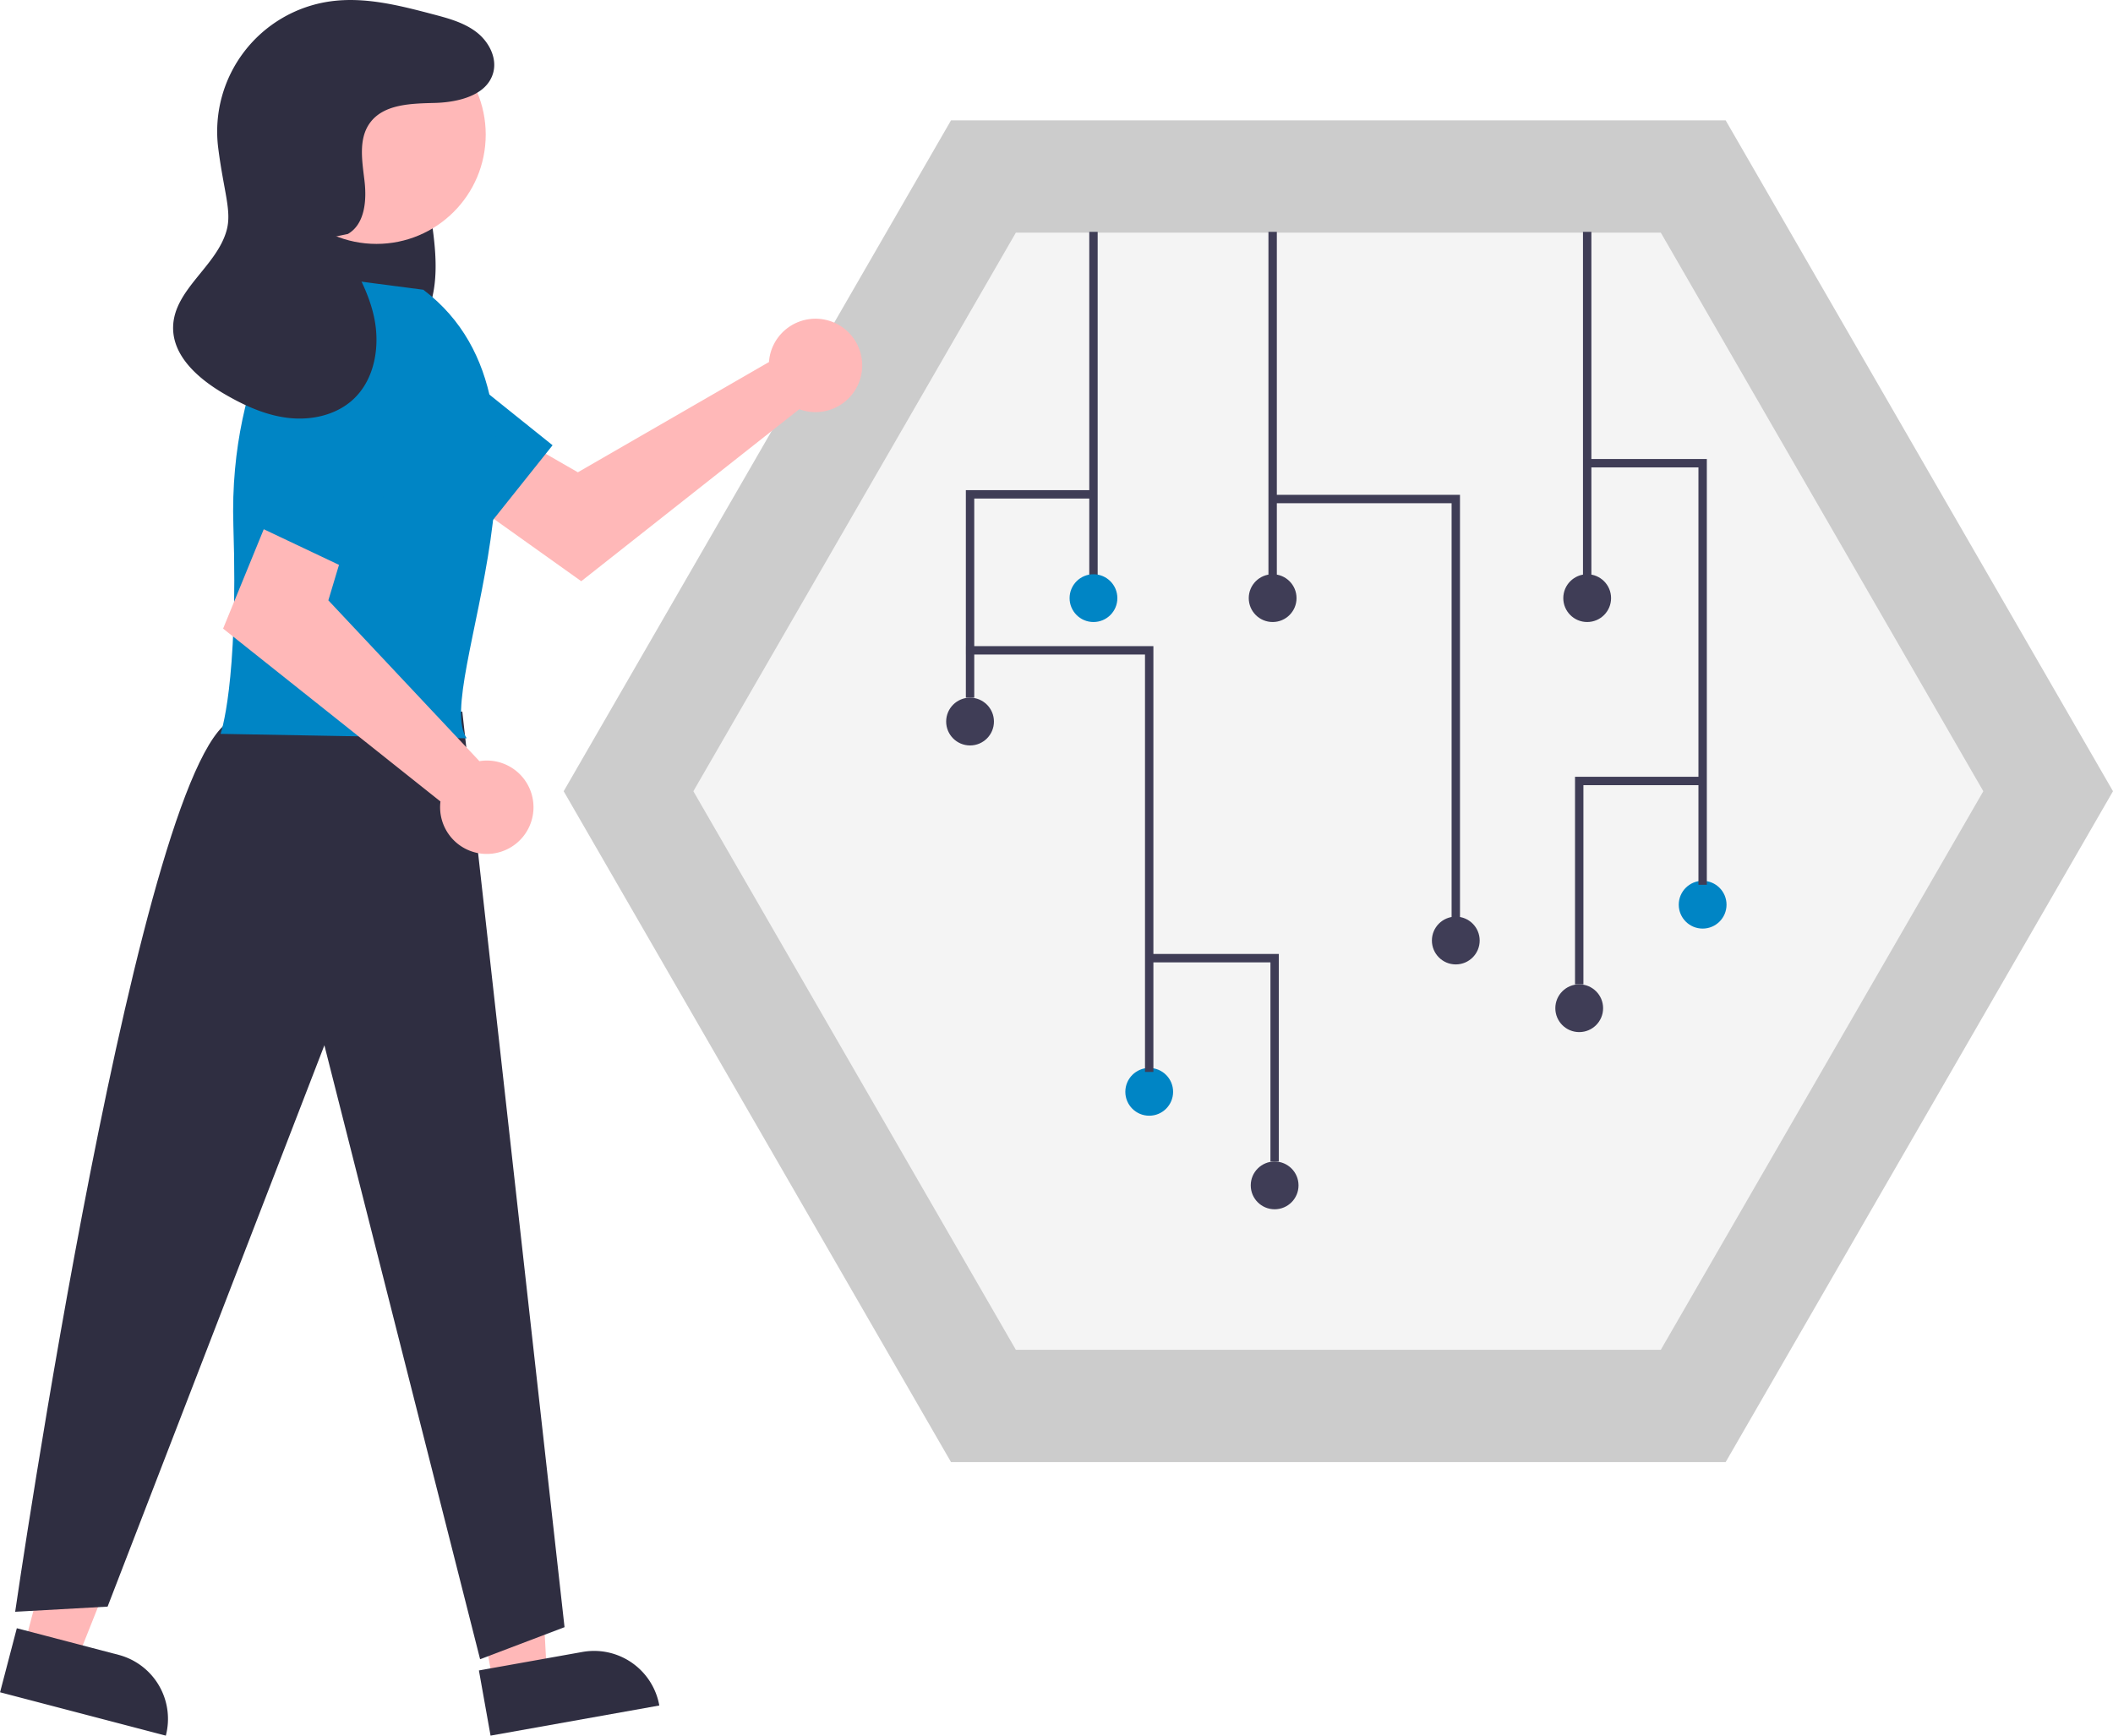 <svg xmlns="http://www.w3.org/2000/svg" width="521.853" height="428.667" viewBox="0 0 521.853 428.667"><g transform="translate(-358.631 -175.11)"><g transform="translate(497.843 204.838)"><path d="M346.414,145.025H155.093L59.433,310.714,155.093,476.4h191.32l95.66-165.689Z" transform="translate(-59.433 -145.025)" fill="#ccc"/><path d="M325.987,659.286H485.278l79.646-137.95L485.278,383.385H325.987L246.341,521.336Z" transform="translate(-214.312 -355.647)" fill="#f4f4f4"/><rect width="2.073" height="85.549" transform="translate(129.81 27.533)" fill="#3f3d56"/><circle cx="5.9" cy="5.9" r="5.9" transform="translate(124.947 112.098)" fill="#0085c5"/><rect width="2.073" height="85.549" transform="translate(174.059 27.533)" fill="#3f3d56"/><circle cx="5.9" cy="5.9" r="5.9" transform="translate(169.196 112.098)" fill="#3f3d56"/><rect width="2.073" height="85.549" transform="translate(251.741 27.533)" fill="#3f3d56"/><circle cx="5.9" cy="5.9" r="5.9" transform="translate(246.878 112.098)" fill="#3f3d56"/><circle cx="5.9" cy="5.9" r="5.9" transform="translate(214.428 196.663)" fill="#3f3d56"/><circle cx="5.9" cy="5.9" r="5.9" transform="translate(94.464 142.581)" fill="#3f3d56"/><path d="M274.671,339.435H272.6V236.349H228.4v-2.073h46.269Z" transform="translate(-53.306 -141.789)" fill="#3f3d56"/><circle cx="5.9" cy="5.9" r="5.9" transform="translate(138.713 234.029)" fill="#0085c5"/><path d="M201.6,375.494h-2.072V272.407h-44.2v-2.073H201.6Z" transform="translate(-55.956 -140.481)" fill="#3f3d56"/><circle cx="5.9" cy="5.9" r="5.9" transform="translate(275.394 187.813)" fill="#0085c5"/><path d="M332.952,330.895H330.88V227.808H302.417v-2.072h30.535Z" transform="translate(-50.623 -142.098)" fill="#3f3d56"/><path d="M157.358,284.409h-2.073V233.155H186.8v2.073H157.358Z" transform="translate(-55.957 -141.829)" fill="#3f3d56"/><circle cx="5.9" cy="5.9" r="5.9" transform="translate(169.688 257.137)" fill="#3f3d56"/><path d="M230.979,394.957h-2.072V345.776H199.46V343.7h31.519Z" transform="translate(-54.356 -137.821)" fill="#3f3d56"/><circle cx="5.9" cy="5.9" r="5.9" transform="translate(244.911 213.379)" fill="#3f3d56"/><path d="M302.541,352.731h-2.073V301.477h31.519v2.073H302.541Z" transform="translate(-50.693 -139.352)" fill="#3f3d56"/></g><path d="M713.57,447.537a11.544,11.544,0,0,0-.263,1.8l-47.2,27.23-11.473-6.6L642.4,485.977l24.544,17.493,53.85-42.482a11.533,11.533,0,1,0-7.225-13.451Z" transform="translate(-164.759 -184.813)" fill="#ffb8b8"/><path d="M609.891,464.33l37.166,26.489,16.623-20.841-36.129-28.989a14.641,14.641,0,0,0-21.085,2.922h0a14.641,14.641,0,0,0,3.425,20.42Z" transform="translate(-168.579 -184.899)" fill="#0085c5"/><path d="M425.519,611.476l13.032,3.414,19.372-48.637-19.232-5.04Z" transform="translate(-60.926 -29.802)" fill="#ffb8b8"/><path d="M0,0H42.337V16.358H16.358A16.358,16.358,0,0,1,0,0H0Z" transform="matrix(-0.967, -0.253, 0.253, -0.967, 399.586, 603.777)" fill="#2f2e41"/><path d="M531.764,620.315l13.261-2.369L542.2,565.668l-19.572,3.5Z" transform="translate(-51.332 -29.362)" fill="#ffb8b8"/><path d="M0,0H42.337V16.358H16.358A16.358,16.358,0,0,1,0,0H0Z" transform="translate(521.462 596.331) rotate(169.872)" fill="#2f2e41"/><path d="M623.256,395.858c3.268.8,5.926,4.125,7.523,7.983a55.675,55.675,0,0,1,2.971,12.542c1.254,7.974,2.459,16.606-.135,23.991-3.041,8.656-11.144,13.189-18.173,11.059s-12.619-10.127-14.529-19.332a46.82,46.82,0,0,1,3.213-27.563c2-4.546,4.749-8.74,8.406-10.79a8.3,8.3,0,0,1,11.063,2.305" transform="translate(-168.937 -189.367)" fill="#2f2e41"/><path d="M647.931,526.948l25.247,226.126-20.852,7.918L613.869,609.358,560.326,748,537.5,749.27s31.316-215.729,54.524-220.632Z" transform="translate(-175.123 -176.089)" fill="#2f2e41"/><circle cx="26.988" cy="26.988" r="26.988" transform="translate(424.614 181.374)" fill="#ffb8b8"/><path d="M633.748,432.47l-29.164-3.8s-19.02,22.824-17.752,62.132-3.17,51.354-3.17,51.354l60.808,1.1C635.679,531.164,672.447,461.745,633.748,432.47Z" transform="translate(-170.563 -185.799)" fill="#0085c5"/><path d="M649.357,543.386a11.561,11.561,0,0,0-1.815.157l-37.31-39.717,3.8-12.68L595.651,482.9l-11.412,27.9,53.679,42.7a11.533,11.533,0,1,0,11.44-10.112Z" transform="translate(-170.506 -180.44)" fill="#ffb8b8"/><path d="M607.866,447.009l-17.281,42.242,24.092,11.412,19.952-41.8A14.64,14.64,0,0,0,626.96,439h0A14.641,14.641,0,0,0,607.866,447.009Z" transform="translate(-169.879 -184.886)" fill="#0085c5"/><path d="M616.159,424.788c4.229-2.44,4.68-8.324,4.105-13.172s-1.535-10.252,1.315-14.216c3.4-4.731,10.234-4.825,16.058-4.979s12.917-1.86,14.427-7.488c1-3.719-1.136-7.709-4.2-10.043s-6.892-3.366-10.615-4.347c-8.328-2.194-16.928-4.406-25.455-3.2a32.453,32.453,0,0,0-27.649,36.238c1.38,10.824,3.382,15.551,2.068,20.324-2.447,8.889-13,14.6-13.21,23.818-.164,7.21,6.2,12.773,12.418,16.434,4.929,2.9,10.248,5.368,15.928,6.048s11.8-.622,16.027-4.472c5.457-4.966,6.807-13.261,5.243-20.472s-5.579-13.614-9.55-19.832" transform="translate(-171.616 -191.891)" fill="#2f2e41"/></g></svg>